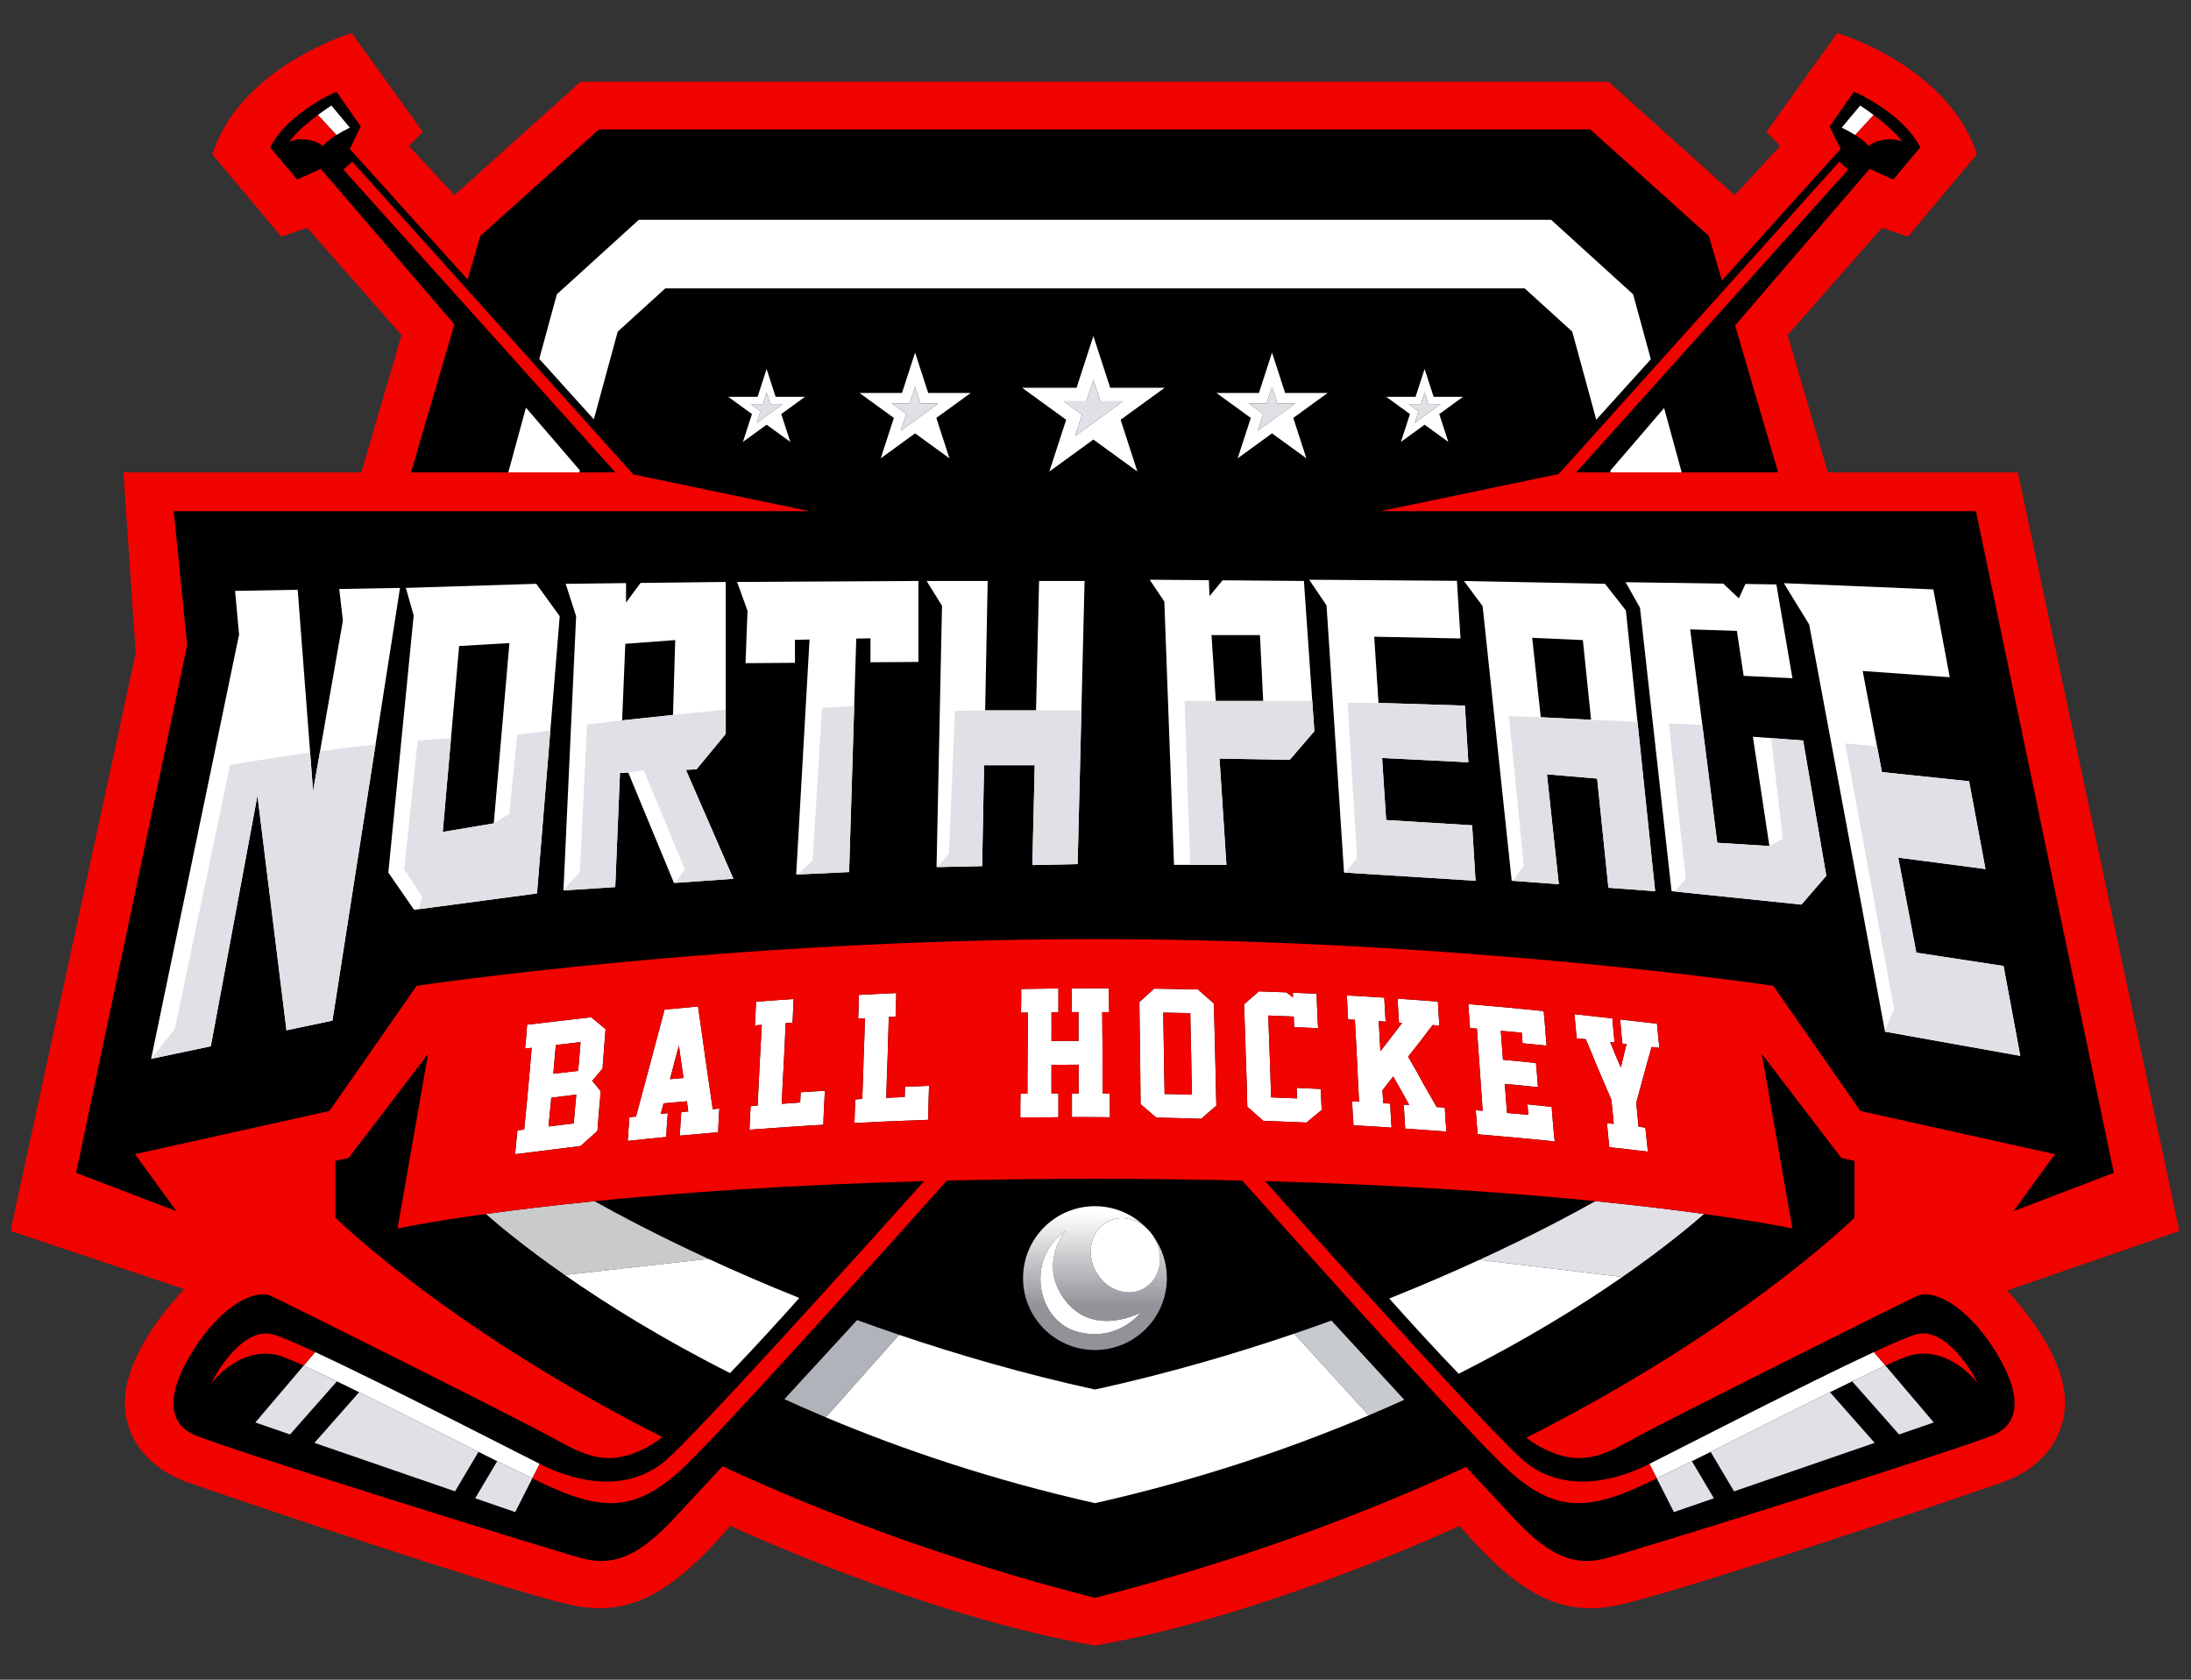 <?xml version="1.0" encoding="utf-8"?>
<!-- Generator: Adobe Illustrator 16.0.0, SVG Export Plug-In . SVG Version: 6.00 Build 0)  -->
<!DOCTYPE svg PUBLIC "-//W3C//DTD SVG 1.1//EN" "http://www.w3.org/Graphics/SVG/1.1/DTD/svg11.dtd">
<svg version="1.1" id="Layer_1" xmlns="http://www.w3.org/2000/svg" xmlns:xlink="http://www.w3.org/1999/xlink" x="0px" y="0px"
	 width="300px" height="230px" viewBox="0 0 300 230" enable-background="new 0 0 300 230" xml:space="preserve">
<rect x="0" y="0" width="300" height="230" fill="#333333" stroke="none"/>
<path d="M149.926,222.971c-22.941-4.05-48.68-16.019-48.939-16.14l-1.588-0.743l-1.145,1.327
	c-6.507,7.543-11.039,10.482-16.164,10.482c-0.818,0-1.684-0.078-2.571-0.231c-7.222-1.247-47.29-14.84-53.157-16.913
	c-4.076-1.438-8.241-5.271-6.567-11.346c1.38-5.012,5.79-9.914,7.109-11.297l2.513-2.636l-25.273-8.456l16.772-77.42L19.377,67
	h31.826l6.36-21.697L42.762,28.491l-3.498,1.21l-7.571-9.042c3.259-7.902,12.054-12.004,15.612-13.38l7.57,10.542l-2.059,2.148
	l9.262,9.987L80.392,13.5h138.962l18.313,16.456l9.263-9.987l-2.058-2.148l7.566-10.539c3.56,1.385,12.364,5.505,15.614,13.377
	l-7.571,9.042l-3.496-1.211l-14.802,16.812L248.545,67h25.875l21.3,100.036l-25.044,8.654l2.444,2.604
	c1.648,1.756,5.626,6.354,6.938,11.112c1.673,6.074-2.492,9.908-6.567,11.346c-5.867,2.073-45.935,15.665-53.155,16.913
	c-0.889,0.153-1.754,0.231-2.572,0.231c-5.125,0-9.657-2.939-16.165-10.482l-1.146-1.327l-1.588,0.743
	C198.605,206.952,172.852,218.923,149.926,222.971z"/>
<g>
	<polygon fill="#FFFFFF" points="46.452,80.651 46.949,84.991 42.868,108.322 40.762,80.754 32.189,80.909 32.733,86.896 
		20.693,144.985 28.864,143.262 35.249,108.935 39.227,141.076 45.521,139.748 54.772,80.501 	"/>
	<path fill="#FFFFFF" d="M55.571,80.501l1.071,3.775l-3.469,35.201l3.52,5.102l16.835-2.245l3.112-37.956l-3.214-4.438
		L55.571,80.501z M67.61,112.744l-6.989,1.173l2.245-25.457l6.887-0.408L67.61,112.744z"/>
	<path fill="#FFFFFF" d="M95.363,105.346l4.005-4.847V79.685l-11.662,0.136l-1.985,2.687v-2.664l-8.265,0.096l1.429,4.438
		l-1.735,37.547l7.091-0.459l0.647-15.632l1.133-0.053l6.262,15.123l8.129-0.577l-6.495-14.915L95.363,105.346z M92.149,97.897
		l-6.964,0.74l0.434-10.483l6.836-0.51L92.149,97.897z"/>
	<polygon fill="#FFFFFF" points="102.353,83.63 102.08,90.807 108.849,90.758 108.849,87.609 110.845,87.57 109.018,119.75 
		116.263,119.41 117.241,87.444 119.188,87.405 119.188,90.684 125.753,90.637 125.753,79.549 100.924,79.685 	"/>
	<polygon fill="#FFFFFF" points="141.855,97.269 134.892,97.269 135.236,79.549 126.875,79.549 128.983,82.95 128.235,118.729 
		134.476,118.599 134.745,104.785 141.679,104.785 141.354,118.452 147.554,118.321 148.505,79.549 142.276,79.549 	"/>
	<path fill="#FFFFFF" d="M167.402,79.459l-1.789,2.164l-0.089-2.179l-8.107-0.065l2.008,2.993l1.326,36.052h7.176l-0.944-14.552
		l9.617,0.165l3.367-3.911l-1.429-20.577L167.402,79.459z M166.471,95.976l-0.585-9.013h6.632l0.442,9.013H166.471z"/>
	<polygon fill="#FFFFFF" points="189.795,112.284 189.243,103.791 201.054,104.377 200.577,96.622 188.752,96.244 188.162,87.184 
		199.979,87.425 199.488,79.532 179.26,79.379 181.633,82.899 184.03,119.478 202.039,120.6 201.568,113.009 	"/>
	<path fill="#FFFFFF" d="M219.767,79.94l-19.31-0.383l2.551,3.444l3.979,37.599l6.452,0.471l-1.626-15.046l6.874,0.587l1.544,14.951
		l6.397,0.466l-4.005-38.441L219.767,79.94z M210.969,98.21l-1.176-10.873l6.938,0.306l1.127,10.921L210.969,98.21z"/>
	<polygon fill="#FFFFFF" points="240.011,100.88 242.274,115.849 235.133,115.396 231.426,86.181 237.818,86.385 238.75,92.542 
		245.429,92.869 243.227,80.025 238.99,79.962 238.092,81.93 235.955,79.917 222.582,79.719 224.555,83.222 228.875,122.028 
		246.662,123.864 250.063,119.92 246.891,101.399 	"/>
	<polygon fill="#FFFFFF" points="274.332,132.27 262.392,130.445 259.914,117.434 271.857,118.994 269.618,106.975 257.682,105.722 
		255.045,91.878 266.964,92.732 264.722,80.705 244.247,79.855 247.716,85.501 258.105,141.261 276.625,144.577 	"/>
</g>
<g>
	<g>
		<path fill="#E1E0E7" d="M35.249,108.935l3.978,32.142l6.294-1.328l5.9-37.789c-2.237,0.204-4.925,0.534-7.597,0.897l-0.957,5.466
			l-0.403-5.279c-5.714,0.8-10.956,1.674-10.956,1.674l-7.55,36.12l-3.265,4.148l8.171-1.724L35.249,108.935z"/>
		<polygon fill="#E1E0E7" points="57.305,124.497 73.528,122.334 75.358,100.019 70.825,100.602 69.736,111.451 67.61,112.744 
			60.621,113.917 61.753,101.081 57.188,101.384 55.349,119.035 57.833,122.845 		"/>
		<polygon fill="#E1E0E7" points="100.414,120.328 93.919,105.414 95.363,105.346 99.368,100.5 99.368,97.16 92.149,97.897 
			85.186,98.637 80.382,99.208 79.396,119.41 77.155,121.829 77.15,121.926 84.242,121.467 84.889,105.835 86.022,105.782 
			88.137,105.465 93.749,119.002 92.515,120.89 		"/>
		<polygon fill="#E1E0E7" points="116.959,96.673 112.556,96.928 111.265,117.812 109.221,119.74 116.263,119.41 		"/>
		<polygon fill="#E1E0E7" points="130.753,97.336 129.935,116.824 128.395,118.727 134.476,118.599 134.745,104.785 
			141.679,104.785 141.354,118.452 147.554,118.321 148.07,97.269 141.855,97.269 134.892,97.269 		"/>
		<polygon fill="#E1E0E7" points="166.471,95.976 162.195,95.959 162.967,118.424 167.927,118.424 166.982,103.872 176.6,104.037 
			179.967,100.125 179.678,95.962 172.96,95.976 		"/>
		<polygon fill="#E1E0E7" points="202.039,120.6 201.568,113.009 189.795,112.284 189.243,103.791 201.054,104.377 200.577,96.622 
			188.752,96.244 184.522,96.223 185.815,117.505 184.139,119.483 		"/>
		<polygon fill="#E1E0E7" points="224.212,98.83 217.858,98.565 210.969,98.21 206.597,98.05 208.638,118.49 207.184,120.614 
			213.439,121.07 211.813,106.024 218.688,106.611 220.231,121.563 226.629,122.028 		"/>
		<polygon fill="#E1E0E7" points="242.506,101.068 244.109,114.852 242.274,115.849 235.133,115.396 233.089,99.288 228.5,99.037 
			230.813,120.362 229.266,122.069 246.662,123.864 250.063,119.92 246.891,101.399 		"/>
		<polygon fill="#E1E0E7" points="258.105,141.261 276.625,144.577 274.332,132.27 262.392,130.445 259.914,117.434 
			271.857,118.994 269.618,106.975 257.682,105.722 257.011,102.193 252.647,101.792 259.348,138.149 258.084,141.144 		"/>
	</g>
</g>
<path fill="#B1B3BA" d="M107.4,191.584c1.837,0.839,3.723,1.671,5.681,2.493l10.036-11.3c-1.972-0.668-3.887-1.344-5.755-2.024
	C114.504,183.863,110.957,187.721,107.4,191.584z"/>
<path fill="#C7CACF" d="M182.299,180.822c-1.655,0.602-3.347,1.199-5.081,1.791l10.195,11.188c1.663-0.705,3.282-1.417,4.861-2.135
	C188.719,187.808,185.167,183.942,182.299,180.822z"/>
<linearGradient id="SVGID_1_" gradientUnits="userSpaceOnUse" x1="149.925" y1="166.004" x2="149.925" y2="178.86">
	<stop  offset="0" style="stop-color:#FFFFFF"/>
	<stop  offset="1" style="stop-color:#929399"/>
</linearGradient>
<path fill="url(#SVGID_1_)" d="M158.188,169.733c1.335,2.544,0.587,5.568-1.672,6.755c-2.259,1.185-5.174,0.083-6.508-2.462
	c-1.336-2.544-0.587-5.568,1.672-6.755c1.759-0.922,3.909-0.454,5.408,0.996c-1.795-1.908-4.337-3.105-7.163-3.105
	c-5.438,0-9.846,4.408-9.846,9.847c0,5.438,4.408,9.846,9.846,9.846c5.438,0,9.846-4.408,9.846-9.846
	c0-2.137-0.687-4.107-1.843-5.721C158.021,169.432,158.109,169.58,158.188,169.733z M147.554,182.364
	c-5.518-1.467-7.278-9.931-1.633-13.876c0,0-3.911,4.658,0,9.657c3.911,5,10.238,1.6,10.238,1.6S153.071,183.829,147.554,182.364z"
	/>
<path fill="#C9CACC" d="M66.528,166.228c1.727,1.519,5.347,4.548,10.795,8.354l19.68-2.205c-6.965-3.212-12.287-6.045-15.602-7.9
	C75.454,165.07,70.5,165.679,66.528,166.228z"/>
<path fill="#E1E0E7" d="M218.45,164.476c-3.359,1.883-8.781,4.767-15.894,8.036l19.584,2.341c5.67-3.935,9.418-7.072,11.183-8.625
	C229.352,165.679,224.396,165.07,218.45,164.476z"/>
<path fill="#E1E0E7" d="M234.226,198.801l3.206,5.406l19.254-6.639l-6.122-6.935C245.441,193.159,239.406,196.212,234.226,198.801z"
	/>
<path fill="#E1E0E7" d="M226.855,202.433l2.34,4.614l5.479-1.89l-3.015-5.079C229.871,200.966,228.237,201.769,226.855,202.433z"/>
<path fill="#E1E0E7" d="M258.16,186.987c-1.283,0.586-2.833,1.322-4.555,2.157l6.42,7.271l4.754-1.639L258.16,186.987z"/>
<path fill="#E1E0E7" d="M49.176,190.634l-6.124,6.935l19.254,6.639l3.208-5.406C60.333,196.212,54.298,193.159,49.176,190.634z"/>
<path fill="#E1E0E7" d="M65.064,205.157l5.479,1.89l2.339-4.614c-1.381-0.664-3.015-1.467-4.805-2.354L65.064,205.157z"/>
<path fill="#E1E0E7" d="M41.58,186.987l-6.62,7.79l4.754,1.639l6.42-7.271C44.413,188.31,42.863,187.573,41.58,186.987z"/>
<polygon fill="#E1E0E7" points="125.297,52.953 124.551,55.253 122.133,55.253 124.089,56.675 123.341,58.975 128.463,55.253 
	126.045,55.253 "/>
<polygon fill="#E1E0E7" points="174.171,52.953 173.425,55.253 171.007,55.253 172.963,56.675 172.215,58.975 177.338,55.253 
	174.919,55.253 "/>
<polygon fill="#E1E0E7" points="104.967,53.749 104.452,55.335 102.783,55.335 104.133,56.316 103.617,57.903 107.151,55.335 
	105.482,55.335 "/>
<polygon fill="#E1E0E7" points="195.063,53.749 194.548,55.335 192.878,55.335 194.229,56.316 193.712,57.903 197.246,55.335 
	195.577,55.335 "/>
<polygon fill="#E1E0E7" points="149.709,52.001 148.751,54.95 145.65,54.95 148.159,56.772 147.201,59.721 153.768,54.95 
	150.667,54.95 "/>
<g>
	<path fill="#FFFFFF" d="M77.323,174.581c5.617,3.924,13.191,8.668,22.637,13.435c3.49-3.631,6.998-7.497,9.486-10.289
		c-4.572-1.83-8.743-3.643-12.443-5.351L77.323,174.581z"/>
	<path fill="#FFFFFF" d="M149.926,190.268c-9.658-2.121-18.655-4.729-26.81-7.49l-10.036,11.3
		c10.597,4.451,22.894,8.604,36.845,11.747c14.238-3.206,26.744-7.468,37.487-12.022l-10.195-11.188
		C168.936,185.435,159.775,188.104,149.926,190.268z"/>
	<path fill="#FFFFFF" d="M190.219,177.803c2.505,2.808,6.017,6.677,9.502,10.3c9.308-4.686,16.81-9.357,22.42-13.25l-19.584-2.341
		C198.879,174.203,194.745,175.995,190.219,177.803z"/>
	<polygon fill="#FFFFFF" points="79.402,64.413 72.016,55.817 69.597,64.686 79.327,64.686 	"/>
	<polygon fill="#FFFFFF" points="220.534,64.686 230.264,64.686 227.859,55.87 220.474,64.464 	"/>
	<polygon fill="#FFFFFF" points="84.584,45.405 91.101,39.484 208.761,39.484 215.277,45.405 218.566,57.471 226.039,49.192 
		223.614,40.297 212.389,30.097 87.472,30.097 76.247,40.297 73.836,49.142 81.309,57.421 	"/>
	<path fill="#FFFFFF" d="M256.582,185.14c-9.396,4.362-26.32,13.084-30.741,15.307l1.015,1.986c1.382-0.664,3.016-1.467,4.805-2.354
		c0.826-0.41,1.682-0.837,2.565-1.277c5.181-2.589,11.216-5.642,16.338-8.167c1.059-0.522,2.077-1.021,3.042-1.489
		c1.722-0.835,3.271-1.571,4.555-2.157L256.582,185.14z"/>
	<path fill="#FFFFFF" d="M41.58,186.987c1.283,0.586,2.833,1.322,4.555,2.157c0.964,0.468,1.983,0.967,3.042,1.489
		c5.122,2.525,11.156,5.578,16.338,8.167c0.883,0.44,1.739,0.867,2.563,1.277c1.791,0.888,3.424,1.69,4.805,2.354l1.016-1.986
		c-4.421-2.223-21.346-10.944-30.742-15.307L41.58,186.987z"/>
	<path fill="#FFFFFF" d="M127.094,53.81l-1.796-5.529l-1.795,5.529h-5.814l4.703,3.417l-1.797,5.529l4.703-3.417l4.705,3.417
		l-1.797-5.529l4.703-3.417H127.094z M123.341,58.975l0.748-2.3l-1.956-1.421h2.418l0.746-2.3l0.748,2.3h2.418L123.341,58.975z"/>
	<path fill="#FFFFFF" d="M175.968,53.81l-1.797-5.529l-1.795,5.529h-5.814l4.703,3.417l-1.797,5.529l4.703-3.417l4.705,3.417
		l-1.797-5.529l4.703-3.417H175.968z M172.215,58.975l0.748-2.3l-1.956-1.421h2.418l0.746-2.3l0.748,2.3h2.419L172.215,58.975z"/>
	<path fill="#FFFFFF" d="M106.206,54.34l-1.239-3.814l-1.239,3.814h-4.011l3.244,2.357l-1.239,3.814l3.245-2.357l3.244,2.357
		l-1.239-3.814l3.245-2.357H106.206z M103.617,57.903l0.517-1.586l-1.35-0.981h1.669l0.515-1.587l0.515,1.587h1.669L103.617,57.903z
		"/>
	<path fill="#FFFFFF" d="M196.301,54.34l-1.238-3.814l-1.239,3.814h-4.011l3.244,2.357l-1.238,3.814l3.244-2.357l3.244,2.357
		l-1.238-3.814l3.244-2.357H196.301z M193.712,57.903l0.517-1.586l-1.351-0.981h1.67l0.515-1.587l0.515,1.587h1.669L193.712,57.903z
		"/>
	<path fill="#FFFFFF" d="M82.707,143.621c0.068-0.909,0.139-1.794,0.208-2.703c-0.671-0.56-1.319-1.095-1.968-1.631
		c-2.941,0.35-5.881,0.698-8.774,1.025c-0.07,1.096-0.163,2.189-0.279,3.261c0.301-0.022,0.626-0.069,0.904-0.093
		c-0.139,1.863-0.324,3.728-0.486,5.591c-0.185,1.864-0.348,3.728-0.533,5.591c-0.324,0.047-0.625,0.07-0.926,0.117
		c-0.116,1.095-0.231,2.19-0.324,3.262c2.986-0.351,5.974-0.746,8.96-1.119c0.788-0.698,1.529-1.375,2.315-2.073
		c0.07-0.908,0.139-1.817,0.209-2.726c0.092-0.885,0.163-1.794,0.231-2.702c-0.37-0.489-0.74-0.955-1.157-1.421
		c0.486-0.56,0.95-1.119,1.412-1.677C82.568,145.437,82.636,144.529,82.707,143.621z M78.562,153.824
		c-1.134,0.14-2.292,0.278-3.45,0.419c0.139-1.304,0.231-2.609,0.372-3.938c1.134-0.139,2.291-0.279,3.426-0.42
		C78.771,151.214,78.678,152.52,78.562,153.824z M79.164,146.626c-1.113,0.139-2.27,0.279-3.404,0.396
		c0.115-1.305,0.231-2.61,0.348-3.937c1.133-0.116,2.269-0.257,3.38-0.396C79.396,143.992,79.279,145.32,79.164,146.626z"/>
	<path fill="#FFFFFF" d="M93.079,155.501c1.738-0.141,3.474-0.303,5.256-0.466c0.022-1.071,0.093-2.144,0.163-3.237
		c-0.301,0.022-0.603,0.046-0.904,0.092c-0.324-2.353-0.693-4.682-1.019-7.035c-0.324-2.329-0.647-4.683-0.995-7.035
		c-1.529,0.14-3.056,0.28-4.585,0.419c-0.649,2.447-1.296,4.893-1.945,7.314c-0.647,2.447-1.32,4.893-1.967,7.339
		c-0.301,0.023-0.603,0.048-0.904,0.094c-0.068,1.071-0.161,2.167-0.231,3.238c1.76-0.187,3.496-0.373,5.278-0.536
		c0.046-1.095,0.117-2.166,0.209-3.262c-0.348,0.046-0.649,0.07-0.972,0.094c0.139-0.489,0.277-0.956,0.394-1.444
		c1.065-0.094,2.13-0.187,3.195-0.28c0.07,0.467,0.116,0.933,0.185,1.398c-0.324,0.023-0.647,0.046-0.949,0.069
		C93.218,153.358,93.125,154.43,93.079,155.501z M91.736,147.768c0.209-0.771,0.416-1.515,0.601-2.283
		c0.187-0.771,0.418-1.538,0.626-2.307c0.093,0.746,0.208,1.49,0.3,2.213c0.093,0.746,0.233,1.49,0.325,2.213
		C92.986,147.673,92.361,147.72,91.736,147.768z"/>
	<path fill="#FFFFFF" d="M109.565,150.959c-0.857,0.068-1.69,0.139-2.523,0.185c0.068-1.839,0.161-3.679,0.277-5.521
		c0.092-1.84,0.185-3.68,0.255-5.521c0.324-0.022,0.625-0.047,0.949-0.07c0.048-1.094,0.092-2.167,0.139-3.238
		c-1.736,0.116-3.426,0.232-5.14,0.373c-0.046,1.071-0.092,2.143-0.161,3.238c0.323-0.022,0.625-0.047,0.948-0.07
		c-0.092,1.841-0.207,3.681-0.301,5.521c-0.092,1.842-0.185,3.682-0.277,5.545c-0.324,0.024-0.625,0.024-0.949,0.07
		c-0.07,1.071-0.116,2.143-0.163,3.216c3.356-0.234,6.738-0.489,10.117-0.676c0.024-0.769,0.048-1.562,0.094-2.329
		c0.046-0.771,0.068-1.539,0.115-2.331c-1.111,0.07-2.222,0.14-3.311,0.21C109.611,150.026,109.589,150.492,109.565,150.959z"/>
	<path fill="#FFFFFF" d="M118.063,150.47c-0.301,0.022-0.625,0.046-0.949,0.07c-0.046,1.071-0.094,2.143-0.116,3.237
		c3.357-0.187,6.737-0.326,10.095-0.442c0.024-0.769,0.024-1.562,0.046-2.33c0.024-0.768,0.046-1.561,0.068-2.329
		c-1.063,0.047-2.176,0.093-3.287,0.116c-0.022,0.49-0.022,0.955-0.046,1.421c-0.832,0.046-1.666,0.07-2.524,0.116
		c0.046-1.863,0.115-3.703,0.185-5.545c0.046-1.84,0.117-3.68,0.163-5.543c0.301,0,0.601-0.023,0.926-0.023
		c0.046-1.072,0.069-2.167,0.093-3.238c-1.714,0.07-3.404,0.162-5.118,0.257c-0.022,1.071-0.045,2.166-0.093,3.237
		c0.325-0.023,0.627-0.023,0.926-0.048c-0.044,1.842-0.115,3.682-0.185,5.522C118.201,146.788,118.133,148.628,118.063,150.47z"/>
	<path fill="#FFFFFF" d="M140.684,149.747c-0.323,0-0.648,0.022-0.948,0.022c-0.024,1.073-0.046,2.167-0.024,3.238
		c1.738,0,3.45-0.022,5.21-0.022c0-1.096,0-2.167,0-3.262c-0.324,0-0.649,0-0.95,0c0-1.305,0-2.61,0-3.914
		c1.251,0,2.478-0.022,3.729-0.022c-0.024,1.305,0,2.608,0,3.937c-0.301,0-0.625,0-0.926,0c0,1.071,0,2.166,0,3.237
		c1.736,0,3.45,0,5.208,0.024c-0.022-1.096-0.022-2.167-0.022-3.262c-0.348,0-0.648,0-0.973,0c-0.024-1.864-0.024-3.728-0.024-5.567
		c-0.022-1.863-0.022-3.705-0.044-5.568c0.3,0,0.625,0,0.948,0c0-1.071-0.021-2.165-0.046-3.261c-1.69,0-3.404,0-5.094,0.022
		c0.024,1.073,0.024,2.167,0.024,3.238c0.324,0,0.624,0,0.925,0c0,1.306,0,2.634,0,3.938c-1.228,0-2.454,0-3.705,0.022
		c0-1.305,0.024-2.608,0-3.912c0.325-0.024,0.649-0.024,0.95-0.024c0-1.071,0-2.166,0-3.262c-1.714,0.024-3.404,0.048-5.095,0.07
		c0,1.071,0,2.166-0.021,3.238c0.322,0,0.624,0,0.925,0c0,1.841,0,3.705-0.022,5.544
		C140.684,146.066,140.684,147.906,140.684,149.747z"/>
	<path fill="#FFFFFF" d="M166.548,151.4c-0.047-2.329-0.117-4.658-0.163-6.989c-0.046-2.352-0.116-4.682-0.185-7.012
		c-0.718-0.628-1.459-1.258-2.154-1.909c-1.991-0.047-4.005-0.093-6.02-0.116c-0.671,0.628-1.365,1.233-2.014,1.839
		c0.022,2.331,0.046,4.66,0.093,6.989c0.021,2.33,0.046,4.659,0.068,6.989c0.717,0.606,1.437,1.234,2.153,1.84
		c2.038,0.047,4.1,0.095,6.159,0.163C165.157,152.588,165.853,151.984,166.548,151.4z M159.463,149.794
		c-0.047-1.864-0.07-3.704-0.093-5.567c-0.023-1.863-0.07-3.728-0.094-5.568c1.228,0.023,2.479,0.046,3.705,0.069
		c0.023,1.864,0.069,3.728,0.116,5.592c0.022,1.863,0.068,3.703,0.114,5.566C161.963,149.864,160.713,149.817,159.463,149.794z"/>
	<path fill="#FFFFFF" d="M192.409,154.546c1.853,0.116,3.752,0.257,5.65,0.396c-0.116-1.095-0.162-2.188-0.231-3.284
		c-0.369-0.023-0.741-0.046-1.111-0.07c-0.648-1.163-1.344-2.305-1.969-3.446c-0.601-1.144-1.271-2.285-1.944-3.448
		c0.556-0.723,1.157-1.444,1.714-2.167c0.532-0.723,1.089-1.444,1.644-2.167c0.301,0.024,0.625,0.047,0.926,0.07
		c-0.092-1.095-0.139-2.19-0.209-3.285c-1.828-0.139-3.681-0.279-5.51-0.396c0.047,1.095,0.115,2.19,0.186,3.284
		c0.162,0,0.277,0.023,0.439,0.023c-0.973,1.305-1.991,2.586-2.985,3.891c-0.07-1.375-0.141-2.749-0.233-4.123
		c0.325,0.022,0.625,0.046,0.949,0.07c-0.069-1.096-0.115-2.19-0.186-3.286c-1.712-0.116-3.426-0.209-5.116-0.303
		c0.047,1.095,0.093,2.19,0.163,3.286c0.323,0.021,0.625,0.046,0.926,0.046c0.115,1.863,0.208,3.751,0.3,5.615
		c0.093,1.861,0.163,3.727,0.277,5.613c-0.323-0.022-0.625-0.047-0.948-0.07c0.046,1.095,0.093,2.19,0.185,3.286
		c1.738,0.092,3.475,0.208,5.211,0.325c-0.07-1.096-0.139-2.189-0.186-3.284c-0.323-0.024-0.648-0.047-0.95-0.07
		c-0.046-0.582-0.068-1.166-0.114-1.747c0.508-0.652,0.973-1.282,1.48-1.91c0.741,1.304,1.482,2.608,2.2,3.914
		c-0.255-0.024-0.509-0.047-0.764-0.047C192.271,152.355,192.341,153.451,192.409,154.546z"/>
	<path fill="#FFFFFF" d="M202.319,155.314c3.521,0.303,7.017,0.605,10.559,0.979c-0.092-0.792-0.162-1.584-0.23-2.377
		c-0.07-0.79-0.117-1.561-0.186-2.353c-1.089-0.116-2.224-0.233-3.312-0.35c0.047,0.489,0.069,0.955,0.115,1.444
		c-0.973-0.092-1.967-0.187-2.917-0.255c-0.115-1.328-0.208-2.656-0.302-3.984c1.507,0.141,3.012,0.279,4.539,0.442
		c-0.093-1.118-0.161-2.213-0.277-3.309c-1.529-0.162-3.01-0.301-4.516-0.441c-0.092-1.328-0.208-2.632-0.301-3.96
		c0.95,0.07,1.898,0.162,2.871,0.257c0.046,0.465,0.068,0.955,0.116,1.442c1.088,0.118,2.198,0.211,3.287,0.327
		c-0.069-0.793-0.139-1.585-0.185-2.376c-0.07-0.77-0.139-1.561-0.209-2.353c-3.45-0.35-6.876-0.677-10.327-0.955
		c0.07,1.094,0.162,2.188,0.232,3.284c0.323,0.023,0.625,0.046,0.948,0.07c0.141,1.886,0.256,3.749,0.395,5.637
		c0.139,1.864,0.255,3.752,0.394,5.615c-0.325-0.024-0.625-0.048-0.95-0.07C202.158,153.126,202.227,154.22,202.319,155.314z"/>
	<path fill="#FFFFFF" d="M224.363,154.289c-0.093-1.095-0.232-2.188-0.325-3.284c0.348-1.281,0.695-2.539,1.043-3.821
		c0.346-1.28,0.693-2.562,1.064-3.819c0.348,0.023,0.718,0.07,1.065,0.116c-0.116-1.096-0.233-2.19-0.325-3.309
		c-1.69-0.187-3.38-0.395-5.046-0.581c0.092,1.095,0.185,2.188,0.3,3.308c0.185,0,0.394,0.022,0.578,0.046
		c-0.277,1.071-0.532,2.167-0.786,3.238c-0.51-1.165-0.996-2.329-1.458-3.494c0.207,0.023,0.392,0.046,0.601,0.069
		c-0.116-1.095-0.209-2.19-0.301-3.308c-1.736-0.187-3.45-0.396-5.187-0.582c0.093,1.117,0.185,2.213,0.302,3.308
		c0.394,0.047,0.81,0.07,1.249,0.117c0.579,1.374,1.136,2.772,1.714,4.146c0.579,1.374,1.204,2.772,1.783,4.146
		c0.116,1.096,0.23,2.213,0.323,3.309c-0.3-0.048-0.625-0.07-0.927-0.117c0.095,1.094,0.187,2.189,0.326,3.309
		c1.76,0.185,3.52,0.396,5.278,0.604c-0.115-1.094-0.231-2.189-0.346-3.284C224.965,154.359,224.663,154.313,224.363,154.289z"/>
	<path fill="#FFFFFF" d="M172.381,135.747c-0.693,0.581-1.364,1.188-2.037,1.77c0.094,2.353,0.162,4.682,0.232,7.013
		c0.093,2.329,0.163,4.658,0.207,7.012c0.719,0.628,1.461,1.281,2.2,1.934c1.945,0.07,3.914,0.163,5.905,0.233
		c0.671-0.56,1.364-1.142,2.084-1.724c-0.047-0.957-0.093-1.912-0.117-2.867c-1.11-0.046-2.222-0.116-3.311-0.162
		c0.023,0.489,0.023,0.955,0.046,1.444c-1.18-0.046-2.361-0.094-3.542-0.141c-0.069-1.863-0.115-3.749-0.186-5.613
		c-0.068-1.863-0.139-3.728-0.209-5.591c1.159,0.046,2.316,0.093,3.498,0.139c0.022,0.489,0.022,0.955,0.045,1.444
		c1.089,0.048,2.178,0.094,3.289,0.164c-0.07-0.792-0.093-1.584-0.116-2.353c-0.047-0.793-0.069-1.585-0.093-2.377
		c-0.718-0.022-1.435-0.07-2.154-0.093c-0.369-0.024-0.741-0.046-1.111-0.046c0.024,0.208,0.024,0.419,0.024,0.628
		c-0.302-0.209-0.603-0.441-0.88-0.676C174.882,135.839,173.633,135.793,172.381,135.747z"/>
	<path fill="#FFFFFF" d="M152.013,53.099l-2.304-7.088l-2.302,7.088h-7.453l6.029,4.38l-2.304,7.088l6.03-4.38l6.029,4.38
		l-2.302-7.088l6.027-4.38H152.013z M147.201,59.721l0.958-2.949l-2.509-1.822h3.101l0.958-2.949l0.958,2.949h3.101L147.201,59.721z
		"/>
	<path fill="#FFFFFF" d="M147.554,182.364c5.518,1.465,8.605-2.619,8.605-2.619s-6.328,3.4-10.238-1.6c-3.911-4.999,0-9.657,0-9.657
		C140.276,172.434,142.036,180.897,147.554,182.364z"/>
	<path fill="#FFFFFF" d="M158.188,169.733c-0.079-0.153-0.167-0.302-0.26-0.445c-0.244-0.383-0.529-0.721-0.84-1.021
		c-1.499-1.45-3.649-1.918-5.408-0.996c-2.259,1.187-3.008,4.211-1.672,6.755c1.334,2.545,4.249,3.646,6.508,2.462
		C158.775,175.302,159.523,172.277,158.188,169.733z"/>
	<path fill="#FFFFFF" d="M47.901,17.479l-2.525-3.027c0,0-0.809,0.521-1.845,1.294l2.533,2.746
		C47.018,17.893,47.901,17.479,47.901,17.479z"/>
	<path fill="#FFFFFF" d="M256.548,15.746c-1.036-0.773-1.844-1.294-1.844-1.294l-2.527,3.027c0,0,0.883,0.414,1.837,1.013
		L256.548,15.746z"/>
</g>
<g>
	<g>
		<path fill="#F10300" d="M274.808,176.711l23.601-8.156L276.293,64.686h-26.015l-5.515-18.811l12.933-14.689l3.536,1.224
			c0,0,0,0,9.455-11.292C266.742,9.01,251.574,4.521,251.574,4.521l-9.703,13.513l1.88,1.962l-6.23,6.718l-17.278-15.527H79.505
			L62.227,26.713l-6.23-6.718l1.879-1.962L48.173,4.521c0,0-15.168,4.49-19.114,16.598c9.454,11.292,9.454,11.292,9.454,11.292
			l3.538-1.224l12.933,14.689l-5.515,18.811H16.9l1.684,24.743L1.442,168.555l23.786,7.959c-1.599,1.677-6.16,6.815-7.665,12.278
			c-1.836,6.666,2.041,12.03,8.027,14.144c5.985,2.113,46.05,15.718,53.533,17.011c7.482,1.292,13.196-2.109,20.882-11.02
			c0,0,26.309,12.312,49.92,16.394c23.612-4.082,49.919-16.394,49.919-16.394c7.688,8.91,13.4,12.312,20.884,11.02
			c7.481-1.293,47.547-14.897,53.532-17.011c5.986-2.113,9.863-7.478,8.026-14.144C280.835,183.521,276.545,178.563,274.808,176.711
			z M24.168,165.85l-13.747-5.253l15.203-72.239l-1.836-18.366h87.034l-22.378-4.664l-1.729-0.36l-5.727-6.374l-7.464-8.309
			l-9.822-10.934l-2.871-3.196l-2.261-2.515L48.237,22.137l-1.215,1.091l11.008,12.253l2.31,2.572l2.82,3.14l9.853,10.966
			l7.464,8.309l3.79,4.218h-4.631h-0.31h-9.729H56.274l5.943-20.272l-2.706-3.147l-2.369-2.757l-13.22-15.384l-3.231,1.462
			c0,0,0,0-3.707-4.421c2.516-4.83,9.079-7.619,9.079-7.619l3.334,4.762l-1.497,3.095l10.981,12.169l2.234,2.474l2.903,3.218
			l1.746-5.951l16.244-14.597h135.731l16.244,14.597l1.787,6.095l2.899-3.213l2.237-2.478l11.111-12.313l-1.497-3.095l3.334-4.762
			c0,0,6.563,2.789,9.081,7.619c-3.708,4.421-3.708,4.421-3.708,4.421l-3.23-1.462L242.647,38.66l-2.372,2.762l-2.7,3.143
			l5.898,20.122h-13.21h-9.729h-0.251h-4.472l3.624-4.033l7.463-8.309l9.77-10.874l2.813-3.131l2.317-2.58l11.259-12.532
			l-1.215-1.091l-10.584,11.781l-2.268,2.523l-2.863,3.187l-9.739,10.842l-7.464,8.308l-5.507,6.13l-1.924,0.401l-22.464,4.682
			h81.524l18.876,90.605l-13.747,5.253l5.687-7.809l-26.631-5.913l-11.938-17.142c0,0-42.734-6.394-92.875-6.394
			c-50.14,0-92.875,6.394-92.875,6.394l-11.938,17.142l-26.63,5.913L24.168,165.85z M221.932,146.183
			c0.254-1.071,0.509-2.167,0.786-3.238c-0.185-0.023-0.394-0.046-0.578-0.046c-0.115-1.119-0.208-2.213-0.3-3.308
			c1.666,0.187,3.355,0.395,5.046,0.581c0.092,1.118,0.209,2.213,0.325,3.309c-0.348-0.046-0.718-0.093-1.065-0.116
			c-0.371,1.258-0.719,2.539-1.064,3.819c-0.348,1.282-0.695,2.54-1.043,3.821c0.093,1.096,0.232,2.189,0.325,3.284
			c0.3,0.024,0.602,0.07,0.927,0.117c0.114,1.095,0.23,2.19,0.346,3.284c-1.759-0.209-3.519-0.42-5.278-0.604
			c-0.14-1.119-0.231-2.215-0.326-3.309c0.302,0.047,0.627,0.069,0.927,0.117c-0.093-1.096-0.207-2.213-0.323-3.309
			c-0.579-1.374-1.204-2.772-1.783-4.146c-0.578-1.374-1.135-2.772-1.714-4.146c-0.439-0.047-0.855-0.07-1.249-0.117
			c-0.117-1.095-0.209-2.19-0.302-3.308c1.736,0.187,3.45,0.396,5.187,0.582c0.092,1.117,0.185,2.213,0.301,3.308
			c-0.209-0.023-0.394-0.046-0.601-0.069C220.936,143.854,221.422,145.018,221.932,146.183z M202.621,146.485
			c-0.139-1.888-0.254-3.751-0.395-5.637c-0.323-0.024-0.625-0.047-0.948-0.07c-0.07-1.096-0.162-2.19-0.232-3.284
			c3.451,0.278,6.877,0.605,10.327,0.955c0.07,0.792,0.139,1.583,0.209,2.353c0.046,0.791,0.115,1.583,0.185,2.376
			c-1.089-0.116-2.199-0.209-3.287-0.327c-0.048-0.487-0.07-0.978-0.116-1.442c-0.973-0.095-1.921-0.187-2.871-0.257
			c0.093,1.328,0.209,2.632,0.301,3.96c1.506,0.141,2.986,0.279,4.516,0.441c0.116,1.096,0.185,2.19,0.277,3.309
			c-1.527-0.163-3.032-0.302-4.539-0.442c0.094,1.328,0.187,2.656,0.302,3.984c0.95,0.068,1.944,0.163,2.917,0.255
			c-0.046-0.489-0.068-0.955-0.115-1.444c1.088,0.116,2.223,0.233,3.312,0.35c0.068,0.792,0.115,1.563,0.186,2.353
			c0.068,0.793,0.139,1.585,0.23,2.377c-3.542-0.373-7.038-0.676-10.559-0.979c-0.093-1.095-0.161-2.188-0.255-3.284
			c0.325,0.022,0.625,0.046,0.95,0.07C202.876,150.237,202.76,148.35,202.621,146.485z M190.766,147.395
			c-0.508,0.628-0.973,1.258-1.48,1.91c0.046,0.581,0.068,1.165,0.114,1.747c0.302,0.023,0.627,0.046,0.95,0.07
			c0.047,1.095,0.115,2.188,0.186,3.284c-1.736-0.117-3.473-0.233-5.211-0.325c-0.092-1.096-0.139-2.191-0.185-3.286
			c0.323,0.023,0.625,0.048,0.948,0.07c-0.114-1.887-0.185-3.752-0.277-5.613c-0.092-1.864-0.185-3.752-0.3-5.615
			c-0.301,0-0.603-0.024-0.926-0.046c-0.07-1.096-0.116-2.191-0.163-3.286c1.69,0.094,3.404,0.187,5.116,0.303
			c0.07,1.096,0.116,2.19,0.186,3.286c-0.324-0.024-0.624-0.048-0.949-0.07c0.093,1.374,0.163,2.748,0.233,4.123
			c0.994-1.305,2.013-2.586,2.985-3.891c-0.162,0-0.277-0.023-0.439-0.023c-0.07-1.094-0.139-2.189-0.186-3.284
			c1.829,0.116,3.682,0.257,5.51,0.396c0.07,1.095,0.117,2.19,0.209,3.285c-0.301-0.023-0.625-0.046-0.926-0.07
			c-0.555,0.723-1.111,1.444-1.644,2.167c-0.557,0.723-1.158,1.444-1.714,2.167c0.673,1.163,1.344,2.305,1.944,3.448
			c0.625,1.142,1.32,2.283,1.969,3.446c0.37,0.024,0.742,0.047,1.111,0.07c0.069,1.096,0.115,2.189,0.231,3.284
			c-1.898-0.139-3.798-0.279-5.65-0.396c-0.068-1.095-0.139-2.19-0.207-3.284c0.255,0,0.509,0.022,0.764,0.047
			C192.248,150.003,191.507,148.698,190.766,147.395z M170.783,151.541c-0.044-2.354-0.114-4.683-0.207-7.012
			c-0.07-2.331-0.139-4.66-0.232-7.013c0.673-0.582,1.344-1.188,2.037-1.77c1.252,0.046,2.501,0.092,3.775,0.139
			c0.277,0.234,0.578,0.467,0.88,0.676c0-0.209,0-0.42-0.024-0.628c0.37,0,0.742,0.021,1.111,0.046
			c0.72,0.022,1.437,0.07,2.154,0.093c0.023,0.792,0.046,1.584,0.093,2.377c0.023,0.769,0.046,1.561,0.116,2.353
			c-1.111-0.07-2.2-0.116-3.289-0.164c-0.022-0.489-0.022-0.955-0.045-1.444c-1.182-0.046-2.339-0.093-3.498-0.139
			c0.07,1.863,0.141,3.728,0.209,5.591c0.07,1.864,0.116,3.75,0.186,5.613c1.181,0.047,2.362,0.095,3.542,0.141
			c-0.022-0.489-0.022-0.955-0.046-1.444c1.089,0.046,2.2,0.116,3.311,0.162c0.024,0.955,0.07,1.91,0.117,2.867
			c-0.72,0.582-1.413,1.164-2.084,1.724c-1.991-0.07-3.96-0.163-5.905-0.233C172.244,152.822,171.502,152.169,170.783,151.541z
			 M166.548,151.4c-0.695,0.584-1.391,1.188-2.062,1.794c-2.06-0.068-4.121-0.116-6.159-0.163c-0.717-0.605-1.437-1.233-2.153-1.84
			c-0.022-2.33-0.047-4.659-0.068-6.989c-0.047-2.329-0.07-4.658-0.093-6.989c0.648-0.605,1.343-1.211,2.014-1.839
			c2.015,0.023,4.028,0.069,6.02,0.116c0.695,0.651,1.437,1.281,2.154,1.909c0.068,2.33,0.139,4.66,0.185,7.012
			C166.431,146.742,166.501,149.071,166.548,151.4z M147.7,145.787c-1.251,0-2.478,0.022-3.729,0.022c0,1.304,0,2.609,0,3.914
			c0.301,0,0.626,0,0.95,0c0,1.095,0,2.166,0,3.262c-1.76,0-3.472,0.022-5.21,0.022c-0.022-1.071,0-2.165,0.024-3.238
			c0.3,0,0.625-0.022,0.948-0.022c0-1.841,0-3.681,0.024-5.545c0.022-1.839,0.022-3.703,0.022-5.544c-0.301,0-0.603,0-0.925,0
			c0.021-1.072,0.021-2.167,0.021-3.238c1.691-0.022,3.381-0.046,5.095-0.07c0,1.096,0,2.19,0,3.262c-0.301,0-0.625,0-0.95,0.024
			c0.024,1.304,0,2.607,0,3.912c1.251-0.022,2.478-0.022,3.705-0.022c0-1.304,0-2.632,0-3.938c-0.301,0-0.601,0-0.925,0
			c0-1.071,0-2.165-0.024-3.238c1.69-0.022,3.404-0.022,5.094-0.022c0.024,1.096,0.046,2.189,0.046,3.261c-0.323,0-0.648,0-0.948,0
			c0.022,1.863,0.022,3.705,0.044,5.568c0,1.84,0,3.703,0.024,5.567c0.324,0,0.625,0,0.973,0c0,1.095,0,2.166,0.022,3.262
			c-1.759-0.024-3.472-0.024-5.208-0.024c0-1.071,0-2.166,0-3.237c0.301,0,0.625,0,0.926,0
			C147.7,148.396,147.676,147.092,147.7,145.787z M117.506,139.474c0.048-1.071,0.07-2.166,0.093-3.237
			c1.714-0.095,3.404-0.187,5.118-0.257c-0.024,1.071-0.046,2.166-0.093,3.238c-0.325,0-0.625,0.023-0.926,0.023
			c-0.046,1.863-0.116,3.703-0.163,5.543c-0.07,1.842-0.139,3.682-0.185,5.545c0.858-0.046,1.692-0.07,2.524-0.116
			c0.024-0.466,0.024-0.931,0.046-1.421c1.111-0.023,2.224-0.069,3.287-0.116c-0.022,0.769-0.044,1.562-0.068,2.329
			c-0.022,0.769-0.022,1.562-0.046,2.33c-3.357,0.116-6.737,0.256-10.095,0.442c0.022-1.095,0.07-2.166,0.116-3.237
			c0.324-0.024,0.647-0.048,0.949-0.07c0.07-1.842,0.139-3.682,0.185-5.521c0.07-1.841,0.14-3.681,0.185-5.522
			C118.133,139.45,117.831,139.45,117.506,139.474z M103.36,140.405c0.068-1.096,0.115-2.167,0.161-3.238
			c1.714-0.141,3.404-0.257,5.14-0.373c-0.046,1.071-0.091,2.145-0.139,3.238c-0.324,0.023-0.625,0.048-0.949,0.07
			c-0.07,1.841-0.163,3.681-0.255,5.521c-0.117,1.842-0.209,3.682-0.277,5.521c0.833-0.046,1.666-0.116,2.523-0.185
			c0.024-0.467,0.046-0.933,0.069-1.398c1.089-0.07,2.2-0.14,3.311-0.21c-0.046,0.792-0.068,1.561-0.115,2.331
			c-0.046,0.768-0.07,1.561-0.094,2.329c-3.379,0.187-6.761,0.441-10.117,0.676c0.046-1.073,0.093-2.145,0.163-3.216
			c0.324-0.046,0.625-0.046,0.949-0.07c0.093-1.863,0.185-3.703,0.277-5.545c0.094-1.84,0.209-3.68,0.301-5.521
			C103.985,140.358,103.684,140.383,103.36,140.405z M94.051,150.795c-1.065,0.094-2.13,0.187-3.195,0.28
			c-0.116,0.488-0.255,0.955-0.394,1.444c0.323-0.023,0.625-0.048,0.972-0.094c-0.092,1.096-0.163,2.167-0.209,3.262
			c-1.782,0.163-3.518,0.35-5.278,0.536c0.07-1.071,0.163-2.167,0.231-3.238c0.301-0.046,0.603-0.07,0.904-0.094
			c0.647-2.446,1.32-4.892,1.967-7.339c0.649-2.422,1.296-4.867,1.945-7.314c1.529-0.139,3.056-0.279,4.585-0.419
			c0.348,2.353,0.671,4.706,0.995,7.035c0.325,2.354,0.695,4.683,1.019,7.035c0.301-0.046,0.603-0.069,0.904-0.092
			c-0.07,1.094-0.14,2.166-0.163,3.237c-1.782,0.163-3.519,0.325-5.256,0.466c0.046-1.071,0.139-2.143,0.209-3.238
			c0.301-0.023,0.625-0.046,0.949-0.069C94.167,151.728,94.122,151.262,94.051,150.795z M82.243,149.421
			c-0.068,0.908-0.139,1.817-0.231,2.702c-0.07,0.908-0.139,1.817-0.209,2.726c-0.786,0.698-1.527,1.375-2.315,2.073
			c-2.986,0.373-5.974,0.769-8.96,1.119c0.093-1.071,0.208-2.167,0.324-3.262c0.301-0.047,0.603-0.07,0.926-0.117
			c0.185-1.863,0.348-3.727,0.533-5.591c0.163-1.863,0.348-3.728,0.486-5.591c-0.278,0.023-0.603,0.07-0.904,0.093
			c0.117-1.071,0.209-2.165,0.279-3.261c2.894-0.327,5.833-0.676,8.774-1.025c0.649,0.536,1.296,1.071,1.968,1.631
			c-0.069,0.909-0.139,1.794-0.208,2.703c-0.07,0.908-0.139,1.815-0.209,2.702c-0.462,0.558-0.926,1.117-1.412,1.677
			C81.503,148.466,81.873,148.932,82.243,149.421z M273.122,196.416c-3.811,1.764-49.044,15.844-53.125,16.932
			c-4.082,1.089-7.482,0.068-12.38-5.103c-1.21-1.275-3.743-4.006-6.871-7.391c-14.106,6.533-31.012,12.875-50.82,17.936
			c-19.892-5.081-36.856-11.455-50.999-18.017c-3.163,3.423-5.729,6.186-6.946,7.472c-4.897,5.171-8.3,6.191-12.381,5.103
			c-4.082-1.088-49.315-15.168-53.126-16.932c-3.809-1.762-3.536-6.128,0.273-11.978c3.809-5.851,8.265-7.925,10.305-7.007
			s33.875,16.836,38.466,19.36c4.591,2.525,7.856,4.413,13.672,1.046c0.438-0.253,0.955-0.616,1.518-1.052
			c-25.428-12.895-40.123-25.655-44.779-30.033v-7.789l1.803-0.406l10.882-14.251l-4.184,23.908c0,0,4.013-0.87,12.097-1.987
			c3.972-0.549,8.926-1.157,14.873-1.752c11.389-1.141,26.417-2.228,45.135-2.746c-1.44,1.607-3.633,4.052-6.243,6.948
			c-2.653,2.944-5.733,6.354-8.891,9.824c-3.241,3.563-6.561,7.189-9.579,10.443c-3.476,3.748-6.546,6.999-8.629,9.084
			c-0.941,0.942-1.684,1.648-2.167,2.054c-5,4.184-11.733,3.061-16.835,0.51c-0.086-0.043-0.194-0.097-0.293-0.146l-1.016,1.986
			c1.124,0.539,2.093,0.993,2.839,1.323c7.142,3.163,11.428,2.857,17.04-2.04c0.596-0.521,1.513-1.416,2.668-2.596
			c2.17-2.215,5.193-5.439,8.583-9.114c3.053-3.312,6.401-6.984,9.69-10.615c2.71-2.99,5.376-5.947,7.801-8.646
			c3.354-3.732,6.245-6.966,8.147-9.096c6.35-0.149,13.106-0.236,20.274-0.236c7.125,0,13.843,0.085,20.161,0.234
			c1.884,2.111,4.743,5.308,8.061,9c2.458,2.735,5.167,5.741,7.919,8.778c3.29,3.632,6.64,7.308,9.694,10.617
			c3.396,3.682,6.42,6.906,8.585,9.114c1.139,1.161,2.042,2.044,2.632,2.56c5.612,4.897,9.897,5.203,17.04,2.04
			c0.746-0.33,1.715-0.784,2.838-1.323l-1.015-1.986c-0.099,0.05-0.207,0.104-0.293,0.146c-5.102,2.551-11.836,3.674-16.835-0.51
			c-0.479-0.398-1.206-1.092-2.131-2.017c-2.077-2.077-5.149-5.33-8.631-9.083c-3.017-3.254-6.339-6.882-9.583-10.448
			c-3.203-3.521-6.328-6.979-9.008-9.953c-2.574-2.857-4.736-5.268-6.16-6.855c18.772,0.517,33.838,1.607,45.25,2.749
			c5.946,0.595,10.901,1.203,14.873,1.752c8.086,1.117,12.097,1.987,12.097,1.987l-4.183-23.908l10.882,14.251l1.804,0.406v7.789
			c-4.667,4.387-19.409,17.191-44.935,30.111c0.524,0.4,1.004,0.734,1.417,0.974c5.816,3.367,9.081,1.479,13.673-1.046
			c4.591-2.524,36.426-18.442,38.466-19.36c2.041-0.918,6.497,1.156,10.306,7.007C276.658,190.288,276.931,194.654,273.122,196.416z
			"/>
		<path fill="#F10300" d="M92.964,143.178c-0.208,0.769-0.44,1.536-0.626,2.307c-0.185,0.769-0.392,1.513-0.601,2.283
			c0.625-0.048,1.25-0.095,1.853-0.164c-0.092-0.723-0.232-1.467-0.325-2.213C93.171,144.668,93.057,143.924,92.964,143.178z"/>
		<path fill="#F10300" d="M75.76,147.021c1.134-0.116,2.291-0.257,3.404-0.396c0.115-1.306,0.231-2.634,0.324-3.938
			c-1.111,0.14-2.247,0.28-3.38,0.396C75.992,144.411,75.875,145.717,75.76,147.021z"/>
		<path fill="#F10300" d="M75.111,154.243c1.158-0.141,2.316-0.279,3.45-0.419c0.116-1.305,0.209-2.61,0.348-3.938
			c-1.135,0.141-2.292,0.281-3.426,0.42C75.343,151.634,75.25,152.939,75.111,154.243z"/>
		<path fill="#F10300" d="M162.981,138.728c-1.227-0.023-2.478-0.046-3.705-0.069c0.023,1.841,0.07,3.705,0.094,5.568
			c0.022,1.863,0.046,3.703,0.093,5.567c1.25,0.023,2.5,0.07,3.749,0.092c-0.046-1.863-0.092-3.703-0.114-5.566
			C163.051,142.455,163.005,140.592,162.981,138.728z"/>
		<path fill="#F10300" d="M262.483,182.682c-0.907,0.22-3.063,1.142-5.901,2.458l1.578,1.848c1.604-0.729,2.8-1.229,3.405-1.393
			c3.775-1.021,7.244,1.326,9.183,3.774C270.238,188.043,266.463,181.717,262.483,182.682z"/>
		<path fill="#F10300" d="M28.991,189.369c1.938-2.448,5.408-4.795,9.183-3.774c0.604,0.164,1.801,0.663,3.405,1.393l1.577-1.848
			c-2.836-1.316-4.993-2.238-5.9-2.458C33.276,181.717,29.501,188.043,28.991,189.369z"/>
		<path fill="#F10300" d="M39.603,19.451c1.225-0.748,3.742-0.306,4.591,0.544c0.456-0.542,1.182-1.071,1.87-1.503l-2.533-2.746
			C42.182,16.751,40.449,18.182,39.603,19.451z"/>
		<path fill="#F10300" d="M255.885,19.996c0.85-0.85,3.367-1.292,4.592-0.544c-0.847-1.269-2.581-2.7-3.929-3.705l-2.534,2.746
			C254.702,18.924,255.428,19.453,255.885,19.996z"/>
	</g>
</g>
</svg>

